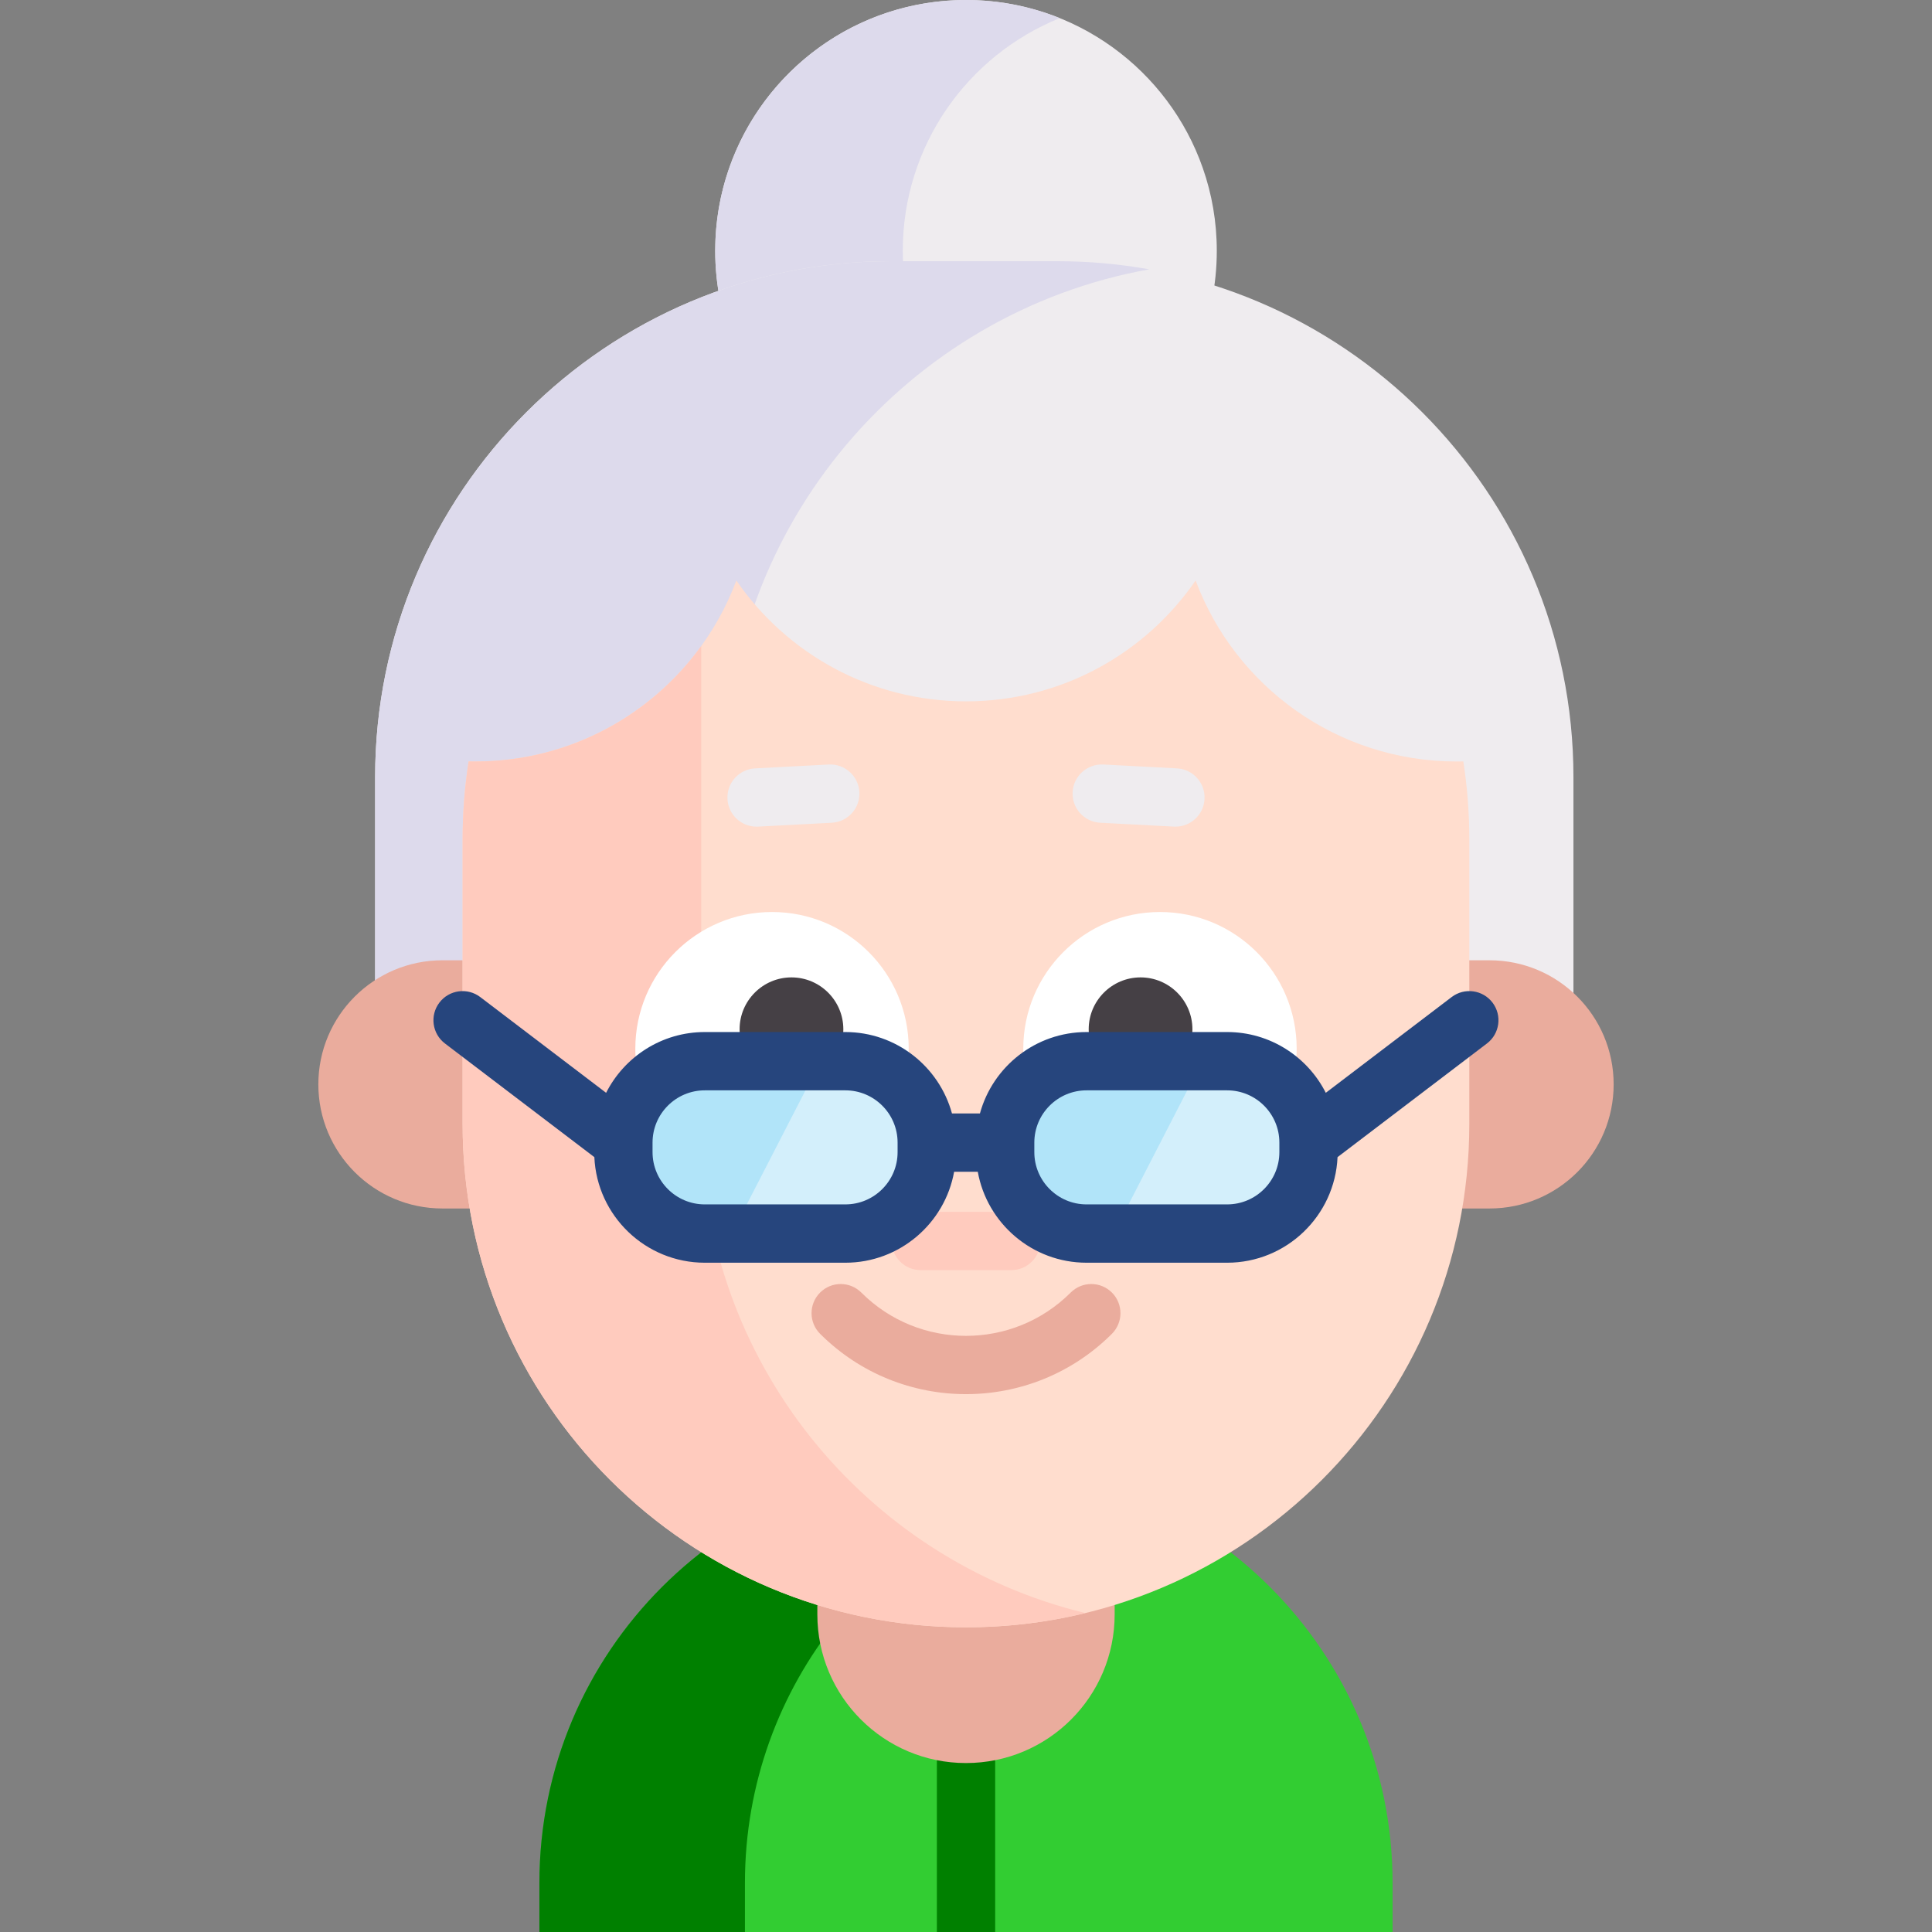 <svg id="Capa_1" enable-background="new 0 0 512 512" height="512" viewBox="0 0 512 512" width="512" xmlns="http://www.w3.org/2000/svg"><rect x="0" y="0" width="512" height="512" fill="#808080" stroke="none"/><g><path d="m322.462 66.457c0 36.705-29.762 66.467-66.457 66.467-36.705 0-66.467-29.762-66.467-66.467 0-7.665 1.298-15.041 3.698-21.891 9.045-25.951 33.739-44.566 62.769-44.566 29.031 0 53.714 18.615 62.759 44.566 2.4 6.85 3.698 14.226 3.698 21.891z" fill="#efecef"/><path d="m280.855 128.116c-7.675 3.101-16.071 4.811-24.858 4.811-36.705 0-66.457-29.762-66.457-66.467s29.752-66.457 66.457-66.457c8.787 0 17.183 1.71 24.858 4.801-24.395 9.838-41.609 33.738-41.609 61.656s17.215 51.818 41.609 61.656z" fill="#dddaec"/><path d="m280.22 69.218h-44.048c-75.531 0-136.761 61.23-136.761 136.761v81.119h317.569v-81.119c.001-75.531-61.229-136.761-136.76-136.761z" fill="#efecef"/><path d="m304.552 71.375c-63.933 11.476-112.434 67.384-112.434 134.603v81.127h-92.706v-81.127c0-75.523 61.224-136.757 136.757-136.757h44.051c8.302.001 16.441.743 24.332 2.154z" fill="#dddaec"/><path d="m258.142 388.09h-4.284c-61.253 0-110.909 49.656-110.909 110.909v13.001h226.101v-13.001c.001-61.253-49.655-110.909-110.908-110.909z" fill="#32CD32"/><path d="m248.279 450.045h15.453v61.955h-15.453z" fill="#008000"/><path d="m283.229 390.943c-49.171 11.373-85.814 55.434-85.814 108.056v13.001h-54.466v-13.001c0-61.255 49.655-110.909 110.909-110.909h4.275c8.634 0 17.04.989 25.096 2.853z" fill="#008000"/><path d="m256 467.226c-21.758 0-39.396-17.638-39.396-39.396v-39.396h78.793v39.396c-.001 21.757-17.639 39.396-39.397 39.396z" fill="#eaac9d"/><path d="m389.393 254.486h5.347c18.172 0 32.894 14.721 32.894 32.883 0 9.076-3.678 17.307-9.632 23.261-5.954 5.944-14.175 9.632-23.262 9.632h-7.222-263.036-7.222c-18.172 0-32.894-14.732-32.894-32.894 0-9.076 3.678-17.297 9.632-23.251s14.175-9.632 23.261-9.632h5.347" fill="#eaac9d"/><path d="m389.383 222.416v75.451c0 36.839-14.927 70.176-39.065 94.323-24.147 24.137-57.484 39.064-94.323 39.064-73.668 0-133.398-59.72-133.398-133.388v-75.451c0-7.016.546-13.907 1.587-20.634.597.01 1.195.021 1.803.021 31.678 0 58.689-19.944 69.156-47.965 13.3 19.347 35.593 32.028 60.853 32.028s47.553-12.682 60.853-32.028c10.467 28.021 37.478 47.965 69.156 47.965.598 0 1.195-.01 1.793-.021 1.039 6.728 1.585 13.62 1.585 20.635z" fill="#ffddce"/><path d="m287.642 427.484c-10.147 2.462-20.748 3.77-31.647 3.77-73.668 0-133.398-59.72-133.398-133.388v-75.451c0-7.016.546-13.907 1.587-20.634.597.01 1.195.021 1.803.021 24.632 0 46.451-12.063 59.854-30.607v126.671c-.001 62.78 43.379 115.432 101.801 129.618z" fill="#ffcbbe"/><path d="m256 369.462c-14.004 0-28.007-5.33-38.667-15.991-3.018-3.017-3.018-7.909 0-10.927 3.017-3.017 7.909-3.017 10.927 0 15.297 15.296 40.184 15.296 55.481 0 3.018-3.017 7.909-3.017 10.928 0 3.017 3.017 3.017 7.909 0 10.927-10.662 10.66-24.665 15.991-38.669 15.991z" fill="#eaac9d"/><g fill="#efecef"><path d="m311.505 219.072c-.138 0-.275-.004-.413-.011l-19.527-1.028c-4.261-.224-7.533-3.861-7.309-8.122.223-4.263 3.876-7.526 8.122-7.31l19.527 1.028c4.261.224 7.533 3.861 7.309 8.122-.217 4.124-3.628 7.321-7.709 7.321z"/><path d="m200.496 219.072c-4.081 0-7.492-3.197-7.709-7.32-.224-4.261 3.048-7.897 7.31-8.122l19.527-1.028c4.253-.219 7.897 3.048 8.122 7.31.224 4.261-3.048 7.897-7.31 8.122l-19.527 1.028c-.138.006-.276.01-.413.01z"/></g><g><path d="m240.82 277.913c0 12.609-6.439 23.715-16.215 30.205-5.728-3.812-12.609-6.027-20.006-6.027s-14.278 2.215-20.006 6.027c-9.776-6.49-16.225-17.595-16.225-30.205 0-20.006 16.225-36.221 36.231-36.221s36.221 16.215 36.221 36.221z" fill="#fff"/><path d="m343.632 277.913c0 12.609-6.439 23.715-16.215 30.205-5.728-3.812-12.609-6.027-20.006-6.027s-14.278 2.215-20.006 6.027c-9.776-6.49-16.225-17.595-16.225-30.205 0-20.006 16.225-36.221 36.231-36.221s36.221 16.215 36.221 36.221z" fill="#fff"/><g><path d="m245.6 302.801v2.534c0 11.909-9.663 21.572-21.572 21.572h-37.252c-11.909 0-21.572-9.663-21.572-21.572v-2.534c0-11.919 9.663-21.572 21.572-21.572h37.252c11.909 0 21.572 9.653 21.572 21.572z" fill="#d3effb"/><path d="m325.204 281.227h-37.254c-11.912 0-21.569 9.657-21.569 21.569v2.539c0 11.912 9.657 21.569 21.569 21.569h37.254c11.912 0 21.569-9.657 21.569-21.569v-2.539c0-11.912-9.657-21.569-21.569-21.569z" fill="#d3effb"/><g fill="#b1e4f9"><path d="m217.435 281.229-23.509 45.678h-7.15c-11.909 0-21.572-9.663-21.572-21.572v-2.534c0-11.919 9.663-21.572 21.572-21.572z"/><path d="m318.608 281.227-23.508 45.678h-7.15c-11.909 0-21.572-9.663-21.572-21.572v-2.534c0-11.919 9.663-21.572 21.572-21.572z"/></g></g><g fill="#454045"><path d="m209.748 259.019c-7.579 0-13.746 6.167-13.746 13.746s6.167 13.746 13.746 13.746c7.58 0 13.746-6.167 13.746-13.746 0-7.58-6.166-13.746-13.746-13.746z"/><path d="m302.259 259.019c-7.579 0-13.746 6.167-13.746 13.746s6.167 13.746 13.746 13.746 13.745-6.167 13.745-13.746c0-7.58-6.166-13.746-13.745-13.746z"/></g><path d="m267.99 336.601h-23.98c-4.267 0-7.726-3.459-7.726-7.726s3.459-7.726 7.726-7.726h23.98c4.268 0 7.726 3.459 7.726 7.726s-3.458 7.726-7.726 7.726z" fill="#ffcbbe"/><path d="m395.531 265.701c-2.583-3.396-7.433-4.055-10.827-1.471l-33.355 25.377c-4.835-9.544-14.735-16.105-26.145-16.105h-37.254c-13.48 0-24.855 9.154-28.254 21.569h-7.414c-3.399-12.415-14.775-21.569-28.254-21.569h-37.254c-11.41 0-21.311 6.561-26.145 16.106l-33.356-25.377c-3.394-2.583-8.243-1.925-10.827 1.471s-1.926 8.243 1.471 10.827l39.595 30.124c.691 15.545 13.55 27.979 29.262 27.979h37.254c14.383 0 26.369-10.421 28.826-24.108h6.269c2.457 13.686 14.443 24.108 28.826 24.108h37.254c15.712 0 28.57-12.434 29.261-27.979l39.595-30.124c3.398-2.585 4.056-7.432 1.472-10.828zm-157.659 39.634c0 7.633-6.21 13.843-13.843 13.843h-37.254c-7.633 0-13.843-6.21-13.843-13.843v-2.539c0-7.633 6.21-13.843 13.843-13.843h37.254c7.633 0 13.843 6.21 13.843 13.843zm101.174 0c0 7.633-6.209 13.843-13.842 13.843h-37.254c-7.633 0-13.843-6.21-13.843-13.843v-2.539c0-7.633 6.21-13.843 13.843-13.843h37.254c7.633 0 13.842 6.21 13.842 13.843z" fill="#26457d"/></g></g></svg>
